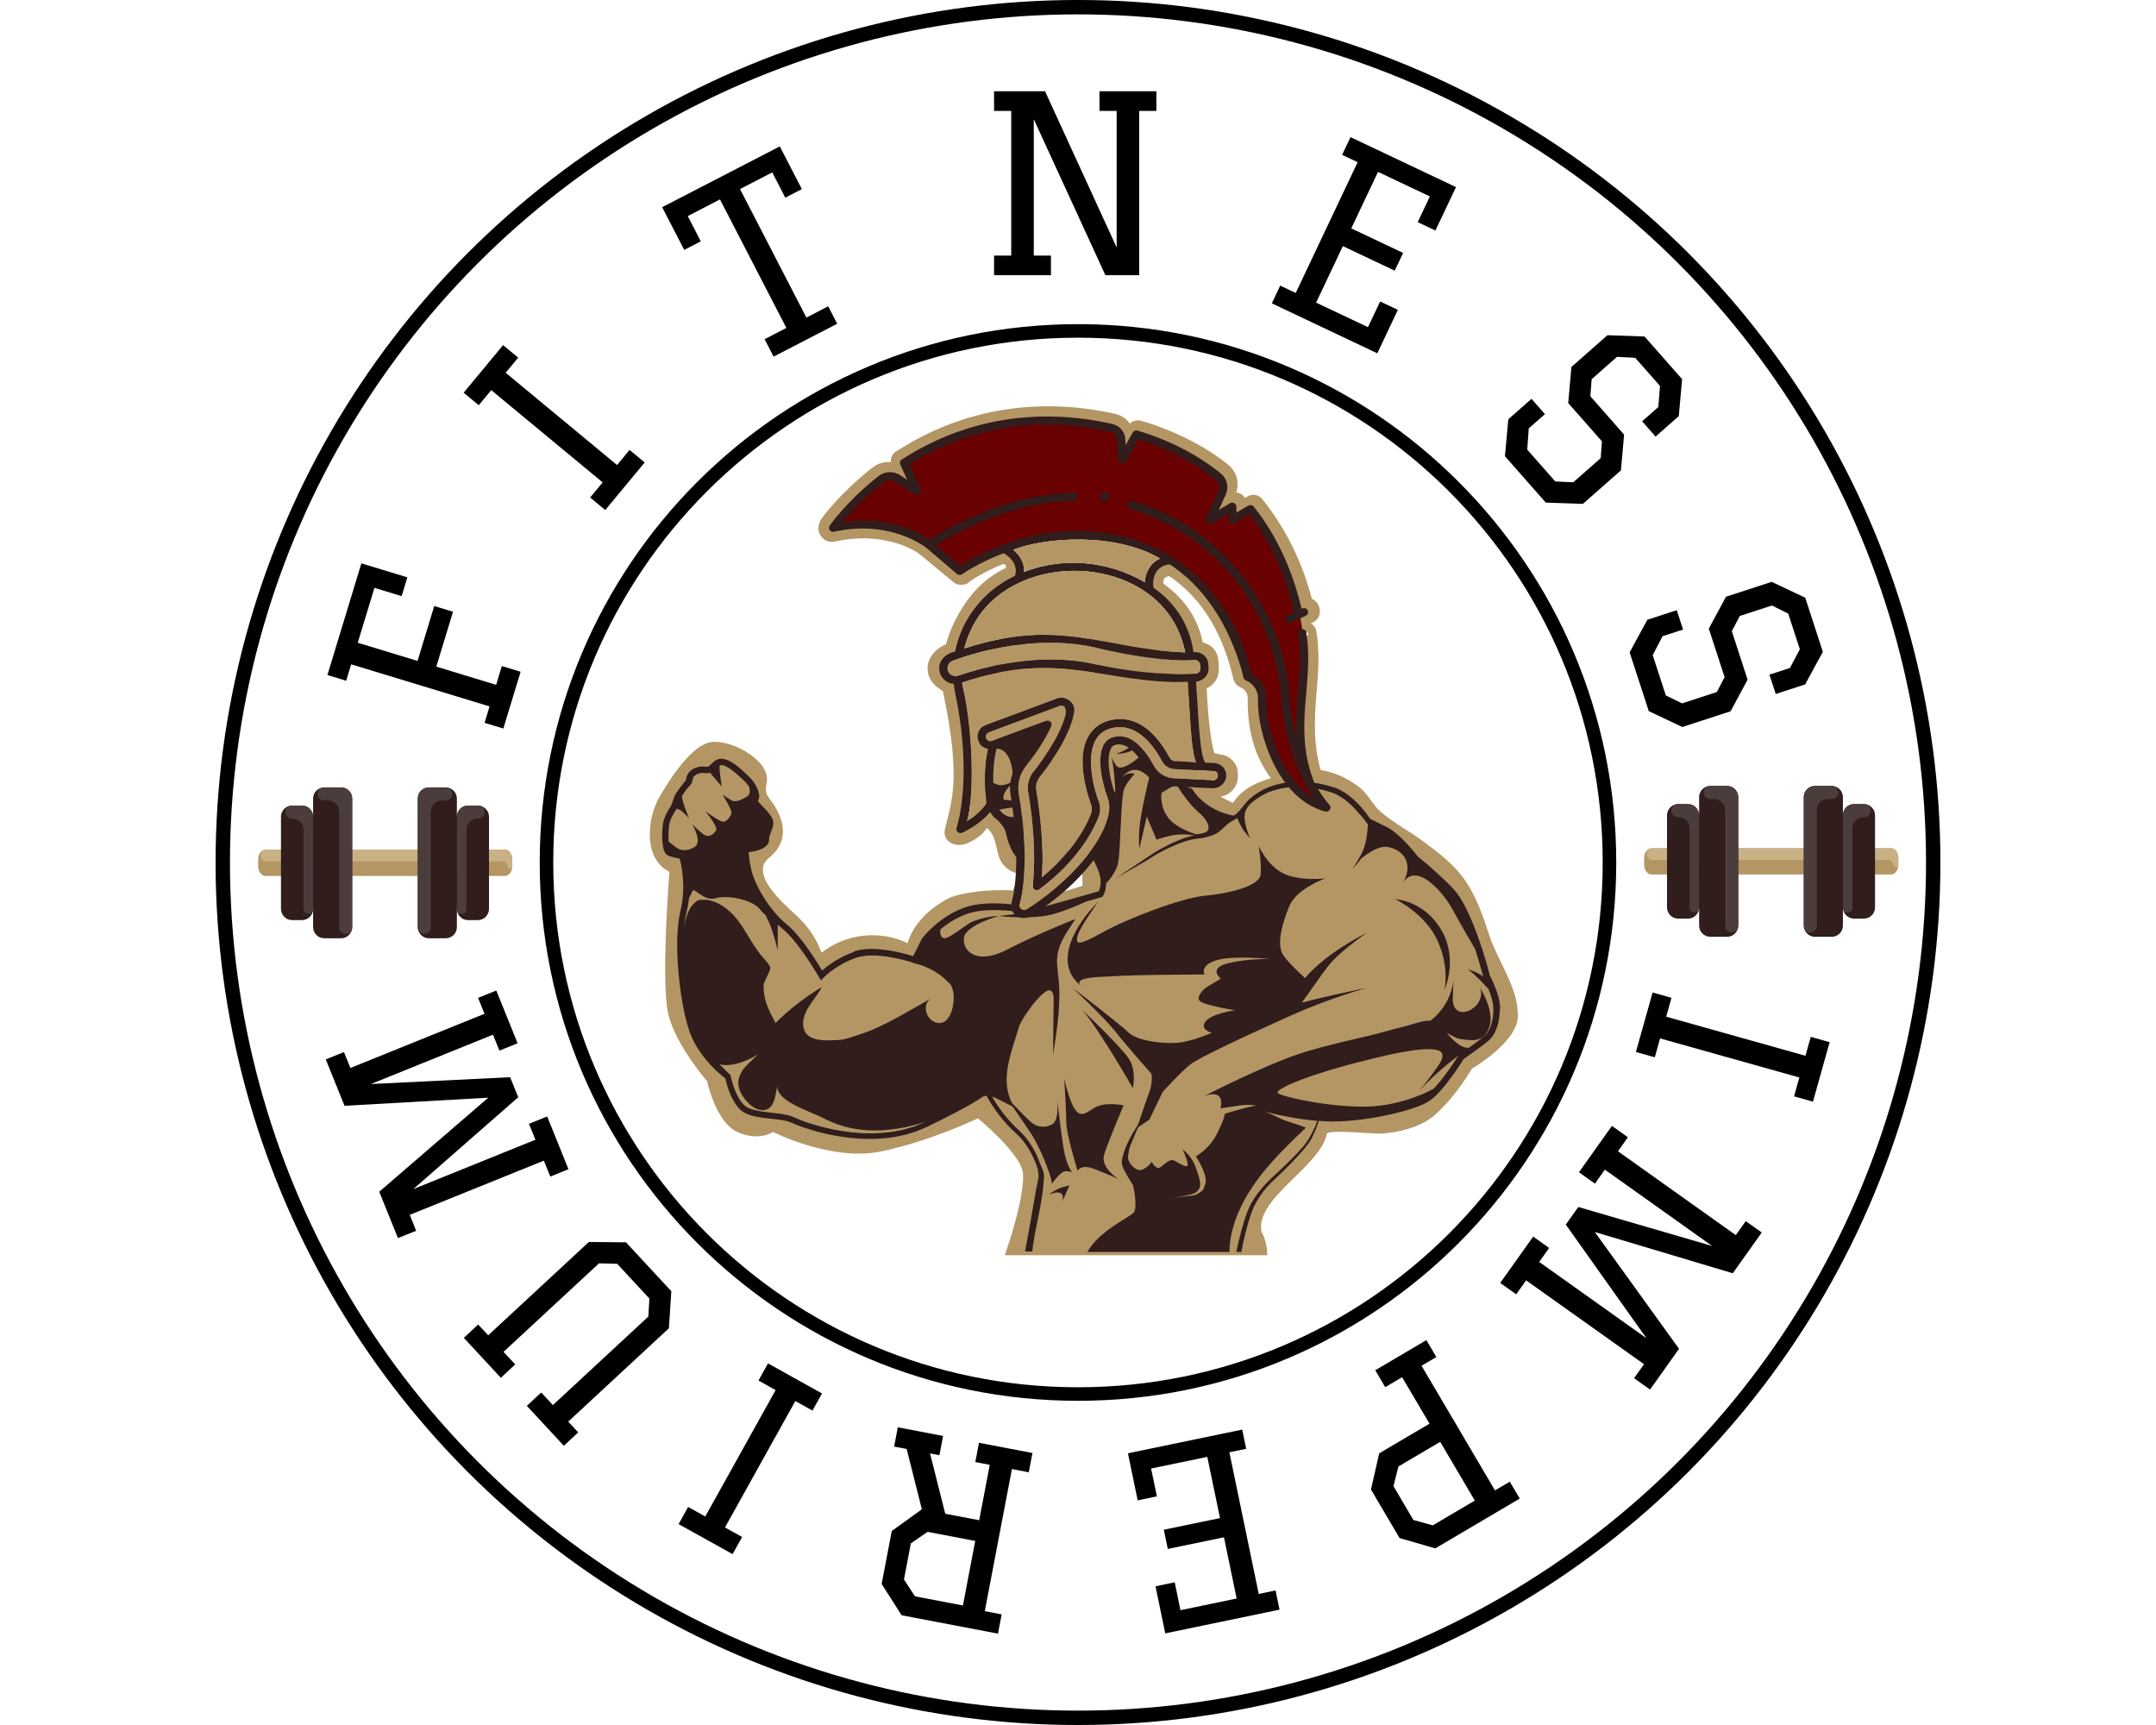 <svg width="100" height="80" viewBox="0 0 100 80" fill="none" xmlns="http://www.w3.org/2000/svg">
<path d="M58.78 58.214C58.78 57.586 58.52 57.128 58.51 57.125C58.202 55.579 61.263 54.083 61.544 52.575C61.639 52.371 63.756 52.6 64.101 52.573C64.939 52.505 65.944 52.263 66.583 51.683C67.582 50.777 68.27 49.559 68.27 49.559C68.27 49.559 70.575 48.235 70.393 46.967C70.393 45.813 69.442 44.488 69.086 43.402C68.8 42.534 68.499 41.626 67.984 40.872C67.446 40.08 66.727 39.547 65.957 38.981C65.328 38.518 64.583 38.132 64.003 37.615C63.652 37.302 63.462 36.839 63.081 36.534C62.208 35.841 61.017 35.453 59.868 35.817C58.788 36.16 57.835 36.281 57.187 37.231C56.613 36.989 56.063 36.635 55.72 36.115C54.89 34.864 55.647 32.842 55.358 31.419C55.206 30.662 54.684 29.914 54.169 29.353C52.577 27.623 49.162 27.775 47.307 28.967C45.562 30.088 44.681 31.642 44.373 33.664C44.338 33.895 44.311 34.14 44.389 34.36C44.654 35.106 45.263 34.896 44.795 35.928C44.645 36.26 44.561 36.725 44.863 36.929C44.986 37.011 45.149 37.03 45.249 37.136C45.472 37.373 45.206 37.792 45.364 38.075C45.451 38.232 45.639 38.298 45.78 38.407C46.142 38.684 46.183 39.201 46.303 39.639C46.545 40.524 47.391 40.613 48.164 40.608C48.297 40.608 50.188 40.494 50.194 40.526L50.215 41.071C50.215 41.071 48.536 41.705 47.813 41.432C47.081 41.163 44.721 41.253 43.905 41.707C43.097 42.156 42.365 42.834 42.093 43.74C40.825 43.12 39.206 43.299 38.106 44.184C37.908 43.631 37.589 43.122 37.184 42.698C36.7 42.194 35.013 40.899 35.459 40.023C35.524 39.895 35.647 39.811 35.753 39.715C36.651 38.918 36.343 37.898 35.728 37.087C35.649 36.983 35.568 36.875 35.538 36.747C35.494 36.57 35.557 36.388 35.573 36.208C35.668 35.19 33.728 34.181 32.838 34.447C31.932 34.719 30.934 36.352 30.572 36.986C30.025 37.944 29.81 39.813 31.048 40.434C31.048 40.434 30.64 45.604 31.002 47.054C31.363 48.505 32.793 50.137 32.793 50.137C32.793 50.137 33.2 52.045 34.199 52.497C35.198 52.954 35.855 52.497 35.855 52.497C35.855 52.497 38.553 53.863 40.822 53.408C43.089 52.954 45.358 51.865 45.358 51.865C45.358 51.865 47.353 53.498 47.445 54.404C47.535 55.31 46.901 57.307 46.901 57.307L46.607 58.214H58.78Z" fill="#B49664"/>
<path d="M50.17 45.75C50.189 45.764 50.208 45.78 50.23 45.796C50.211 45.782 50.192 45.766 50.17 45.75Z" fill="#301D1C"/>
<path d="M49.039 50.956C49.034 50.916 49.031 50.889 49.031 50.889C49.031 50.889 49.037 50.913 49.039 50.956Z" fill="#301D1C"/>
<path d="M50.786 51.363C50.264 51.649 49.886 52.264 49.363 50.035C49.363 50.035 49.459 51.553 49.459 52.073C49.459 52.596 49.981 54.302 49.981 54.302C49.981 54.302 50.123 53.97 50.74 54.207C51.358 54.443 51.878 54.68 51.878 54.68C51.878 54.68 51.023 54.158 51.214 53.543C51.404 52.925 52.114 51.265 52.114 51.265C52.114 51.265 51.309 51.08 50.786 51.363Z" fill="#301D1C"/>
<path d="M63.404 43.253C61.717 44.127 60.895 44.922 60.53 45.36C60.149 45.011 59.616 44.497 59.469 44.203C59.232 43.73 59.469 42.829 59.801 42.021C60.133 41.215 61.461 40.739 61.461 40.739C61.461 40.739 60.274 40.881 59.515 40.502C58.756 40.124 58.378 39.221 58.378 39.221C58.378 39.221 58.519 39.98 58.473 40.549C58.427 41.117 56.908 41.449 55.863 41.544C54.821 41.64 52.307 42.587 51.12 43.251C49.934 43.915 49.888 43.773 49.983 43.392C50.078 43.014 50.933 41.828 50.933 41.828C49.945 42.794 48.753 44.674 50.173 45.746C49.64 45.305 51.126 45.308 51.36 45.289C52.688 45.194 55.866 45.194 55.866 45.194C55.866 45.194 55.629 44.766 56.435 44.53C57.24 44.293 58.949 44.483 58.949 44.483C58.949 44.483 57.907 44.437 56.957 44.674C56.008 44.911 56.625 45.384 56.625 45.384L55.915 45.815C55.915 45.815 55.344 46.285 55.725 46.475C56.106 46.666 57.289 46.853 57.289 46.853C57.289 46.853 56.198 46.995 55.915 47.376C55.629 47.754 56.201 47.898 56.201 47.898C56.201 47.898 55.583 48.184 54.873 48.326C54.163 48.467 52.74 48.279 52.359 47.898C51.98 47.52 49.749 45.811 49.749 45.811C49.749 45.811 51.218 47.185 51.741 47.849C52.263 48.513 53.401 49.795 53.401 49.795C53.401 49.795 53.496 50.127 53.306 50.649C53.115 51.172 52.737 52.309 52.737 52.309L53.306 51.931L53.923 50.649C53.923 50.649 54.682 49.795 55.205 49.368C55.727 48.941 59.994 47.044 59.994 47.044C59.994 47.044 61.559 46.334 63.409 45.811C63.409 45.811 61.442 46.211 60.38 46.502L60.941 45.716C61.181 45.379 61.502 44.9 61.795 44.579C62.312 44.013 63.404 43.253 63.404 43.253Z" fill="#301D1C"/>
<path d="M64.717 41.703C64.717 41.703 66.118 42.367 66.687 43.649C67.256 44.93 66.992 45.926 66.992 45.926C66.992 45.926 67.656 44.503 66.85 43.129C66.045 41.749 64.717 41.703 64.717 41.703Z" fill="#301D1C"/>
<path d="M48.654 55.396C49.509 55.064 49.272 55.728 49.272 55.728L49.604 54.969C49.604 54.969 49.604 54.969 49.272 55.064C48.94 55.159 48.654 55.396 48.654 55.396Z" fill="#301D1C"/>
<path d="M50.219 46.859C51.119 47.95 52.543 50.465 52.543 50.465C52.543 50.465 52.733 49.659 52.352 49.091C51.974 48.519 50.219 46.859 50.219 46.859Z" fill="#301D1C"/>
<path d="M51.537 35.056C51.521 34.993 51.51 34.961 51.51 34.961C51.51 34.961 51.515 34.996 51.537 35.056Z" fill="#301D1C"/>
<path d="M51.756 34.967C51.756 34.967 52.349 34.967 52.703 34.689C53.059 34.412 53.019 34.175 52.98 33.979C52.94 33.781 52.428 33.821 52.27 33.623C52.112 33.424 52.822 33.187 52.822 33.187C52.507 33.146 52.112 33.266 51.876 33.661C51.639 34.055 51.955 34.213 51.955 34.213C51.955 34.213 52.627 34.213 52.507 34.491C52.387 34.768 51.756 34.967 51.756 34.967Z" fill="#301D1C"/>
<path d="M69.569 46.584C69.56 46.527 69.558 46.492 69.547 46.437C69.539 46.386 69.528 46.334 69.514 46.288C69.468 46.097 69.405 45.915 69.332 45.738C69.261 45.567 69.188 45.401 69.1 45.232C68.965 44.704 68.809 44.187 68.632 43.675C68.545 43.417 68.447 43.158 68.347 42.903L68.186 42.522C68.126 42.397 68.075 42.269 68.009 42.146C67.944 42.024 67.884 41.899 67.811 41.779C67.775 41.719 67.74 41.659 67.702 41.599L67.579 41.428C67.541 41.368 67.49 41.316 67.443 41.262C67.397 41.207 67.348 41.15 67.299 41.104L67.005 40.818C66.807 40.63 66.608 40.443 66.401 40.26C66.2 40.084 65.998 39.909 65.781 39.743C65.634 39.556 65.481 39.376 65.321 39.199C65.158 39.02 64.983 38.846 64.796 38.685C64.701 38.603 64.605 38.527 64.496 38.456C64.445 38.418 64.385 38.391 64.328 38.358L64.167 38.279L63.549 37.975C63.394 37.738 63.223 37.526 63.032 37.322C62.834 37.112 62.613 36.916 62.366 36.756C62.241 36.679 62.11 36.606 61.971 36.551C61.83 36.494 61.694 36.462 61.555 36.424C61.272 36.35 60.992 36.301 60.703 36.274C60.132 36.217 59.541 36.266 58.989 36.454C58.714 36.546 58.453 36.682 58.216 36.851C58.156 36.892 58.096 36.935 58.045 36.984C57.993 37.031 57.928 37.077 57.881 37.128C57.775 37.237 57.688 37.352 57.604 37.46C57.517 37.569 57.43 37.675 57.326 37.757C57.294 37.784 57.261 37.806 57.228 37.825C56.934 37.779 56.27 37.615 55.685 37.063C55.519 36.924 55.402 36.741 55.276 36.564C55.276 36.564 55.008 36.105 54.975 36.002C54.834 35.594 54.722 35.172 54.689 34.742C54.673 34.527 54.681 34.312 54.709 34.097C54.736 33.885 54.785 33.673 54.804 33.455C54.853 33.022 54.828 32.581 54.741 32.151C54.651 31.724 54.493 31.311 54.281 30.93C54.172 30.742 54.061 30.552 53.928 30.377C53.805 30.195 53.661 30.032 53.5 29.877C53.176 29.577 52.787 29.354 52.374 29.207C51.96 29.058 51.528 28.976 51.092 28.938C50.657 28.9 50.219 28.905 49.783 28.946C49.566 28.971 49.351 28.989 49.13 29.047C48.918 29.101 48.711 29.172 48.504 29.245C48.093 29.398 47.696 29.588 47.323 29.817C46.948 30.045 46.602 30.326 46.306 30.652C46.014 30.981 45.759 31.36 45.623 31.787C45.492 32.176 45.389 32.568 45.31 32.973C45.22 33.322 45.136 33.738 45.239 34.024C45.242 34.035 45.242 34.048 45.242 34.059C45.253 34.116 45.266 34.176 45.288 34.233C45.299 34.263 45.312 34.293 45.331 34.32C45.342 34.334 45.348 34.35 45.364 34.364C45.378 34.38 45.386 34.391 45.419 34.413L45.424 34.416L45.438 34.421C45.549 34.454 45.669 34.508 45.751 34.576C45.791 34.611 45.821 34.65 45.829 34.685C45.838 34.723 45.832 34.747 45.802 34.818C45.756 34.924 45.693 35.047 45.633 35.161C45.574 35.278 45.514 35.395 45.457 35.515C45.4 35.635 45.345 35.757 45.301 35.885C45.28 35.95 45.261 36.016 45.247 36.089C45.239 36.162 45.223 36.244 45.274 36.347C45.31 36.407 45.375 36.475 45.429 36.516C45.487 36.562 45.547 36.6 45.606 36.633C45.702 36.685 45.8 36.726 45.9 36.764C45.87 36.935 45.846 37.104 45.846 37.283C45.846 37.335 45.849 37.39 45.854 37.444C45.862 37.498 45.873 37.556 45.9 37.618L45.927 37.664C45.936 37.678 45.944 37.686 45.949 37.697L45.993 37.757L46.08 37.874L46.088 37.885L46.102 37.896C46.189 37.958 46.276 38.037 46.352 38.119C46.428 38.201 46.499 38.29 46.553 38.383C46.61 38.481 46.646 38.571 46.67 38.685C46.697 38.802 46.73 38.922 46.768 39.039C46.847 39.27 46.945 39.501 47.106 39.708C47.187 39.809 47.285 39.904 47.408 39.969C47.47 40.002 47.536 40.024 47.609 40.04C47.666 40.051 47.726 40.059 47.791 40.067C48.042 40.092 48.284 40.086 48.526 40.07C48.768 40.054 49.008 40.021 49.25 39.975C49.37 39.95 49.492 39.92 49.609 39.88C49.723 39.841 49.84 39.795 49.949 39.746C50.137 39.664 50.317 39.577 50.499 39.485C50.67 39.773 50.828 40.075 50.945 40.383C50.975 40.467 51.005 40.554 51.021 40.639C51.029 40.671 51.04 40.731 51.043 40.769C51.049 40.81 51.051 40.851 51.051 40.895C51.051 40.981 51.043 41.066 51.024 41.148C51.013 41.188 51.002 41.229 50.989 41.267C50.98 41.289 50.97 41.311 50.962 41.333L49.506 41.746L48.752 41.958C48.63 41.991 48.502 42.024 48.379 42.054C48.317 42.067 48.254 42.081 48.191 42.092C48.137 42.103 48.069 42.111 48.028 42.114C47.797 42.065 47.571 42.024 47.342 41.991C47.106 41.958 46.869 41.934 46.63 41.915C46.39 41.901 46.151 41.89 45.908 41.899C45.789 41.901 45.666 41.909 45.547 41.92C45.427 41.937 45.304 41.945 45.184 41.972C45.065 41.991 44.945 42.026 44.825 42.059C44.703 42.103 44.602 42.135 44.485 42.19C44.368 42.239 44.262 42.296 44.153 42.353C44.047 42.413 43.944 42.475 43.843 42.544C43.742 42.609 43.644 42.682 43.549 42.756C43.454 42.829 43.361 42.908 43.272 42.99C43.182 43.071 43.095 43.156 43.01 43.243C42.926 43.333 42.847 43.42 42.768 43.52L42.763 43.529L42.757 43.539L42.355 44.342C42.202 44.296 42.05 44.252 41.897 44.214C41.704 44.168 41.511 44.124 41.315 44.092C41.119 44.056 40.92 44.035 40.722 44.018C40.621 44.013 40.52 44.005 40.42 44.007C40.319 44.005 40.218 44.01 40.115 44.021C40.014 44.026 39.911 44.051 39.81 44.067L39.658 44.111L39.62 44.122L39.612 44.124L39.601 44.127L39.593 44.154L39.525 44.179C39.435 44.212 39.34 44.252 39.247 44.293C39.157 44.337 39.065 44.377 38.978 44.426C38.801 44.522 38.629 44.628 38.466 44.745C38.385 44.802 38.306 44.865 38.227 44.93C38.194 44.957 38.164 44.984 38.131 45.011C37.859 44.557 37.571 44.119 37.25 43.694C37.07 43.461 36.88 43.232 36.662 43.02C36.61 42.965 36.548 42.916 36.49 42.867L36.327 42.728C36.227 42.636 36.126 42.538 36.033 42.432C35.938 42.326 35.848 42.217 35.761 42.105C35.674 41.994 35.593 41.877 35.514 41.757C35.356 41.52 35.214 41.27 35.095 41.017C35.035 40.889 34.98 40.758 34.934 40.628C34.912 40.565 34.893 40.497 34.871 40.426C34.852 40.361 34.836 40.293 34.822 40.222C34.793 40.084 34.768 39.945 34.749 39.806C34.738 39.714 34.73 39.618 34.722 39.523C34.741 39.52 34.76 39.518 34.779 39.515C34.847 39.507 34.912 39.493 34.98 39.48C35.048 39.466 35.114 39.447 35.182 39.425C35.25 39.403 35.318 39.376 35.386 39.341C35.454 39.3 35.522 39.262 35.582 39.183C35.614 39.15 35.633 39.099 35.655 39.052C35.663 39.028 35.666 39.001 35.669 38.976L35.674 38.938C35.674 38.941 35.674 38.924 35.674 38.919L35.677 38.87L35.682 38.835C35.685 38.813 35.693 38.786 35.699 38.758C35.715 38.704 35.734 38.65 35.759 38.592C35.783 38.532 35.807 38.47 35.829 38.399C35.851 38.328 35.867 38.247 35.865 38.157C35.862 38.067 35.832 37.983 35.794 37.909C35.748 37.833 35.712 37.787 35.674 37.733C35.53 37.539 35.315 37.352 35.16 37.169C35.165 37.077 35.228 36.995 35.217 36.908C35.201 36.802 35.176 36.696 35.135 36.598C35.059 36.396 34.937 36.22 34.79 36.07C34.719 35.996 34.654 35.934 34.58 35.863C34.51 35.795 34.436 35.73 34.363 35.667C34.213 35.539 34.055 35.414 33.87 35.313C33.778 35.264 33.677 35.218 33.554 35.196C33.495 35.188 33.427 35.183 33.356 35.199C33.337 35.205 33.326 35.205 33.299 35.215L33.266 35.229C33.247 35.234 33.206 35.256 33.179 35.273C33.073 35.338 32.997 35.428 32.94 35.485C32.88 35.542 32.847 35.558 32.784 35.561C32.771 35.564 32.752 35.561 32.735 35.558L32.662 35.55C32.637 35.547 32.602 35.547 32.572 35.547C32.542 35.55 32.515 35.55 32.485 35.553C32.371 35.566 32.259 35.602 32.158 35.656C32.058 35.713 31.963 35.792 31.895 35.909C31.878 35.939 31.865 35.972 31.854 36.007L31.835 36.081L31.808 36.19C31.663 36.367 31.524 36.543 31.394 36.739C31.358 36.791 31.326 36.845 31.296 36.905C31.28 36.938 31.266 36.968 31.252 37.014L31.228 37.096C31.212 37.148 31.192 37.199 31.174 37.251C31.154 37.3 31.133 37.349 31.111 37.395C31.076 37.444 31.046 37.49 31.016 37.539C30.983 37.594 30.953 37.648 30.926 37.703C30.869 37.814 30.82 37.931 30.784 38.056C30.765 38.119 30.752 38.184 30.744 38.249C30.735 38.312 30.73 38.369 30.724 38.435C30.716 38.557 30.711 38.677 30.714 38.799C30.716 38.922 30.722 39.044 30.738 39.169C30.746 39.232 30.757 39.294 30.773 39.36C30.79 39.425 30.812 39.493 30.863 39.569C30.88 39.588 30.888 39.607 30.912 39.626C30.934 39.643 30.964 39.667 30.983 39.673C31.008 39.684 31.043 39.7 31.076 39.711C31.138 39.733 31.198 39.749 31.258 39.765C31.348 39.787 31.437 39.803 31.524 39.817C31.573 39.996 31.612 40.19 31.639 40.377C31.669 40.598 31.688 40.818 31.691 41.041C31.691 41.262 31.685 41.485 31.655 41.705C31.644 41.817 31.622 41.923 31.606 42.035L31.535 42.367C31.514 42.478 31.489 42.587 31.476 42.709C31.459 42.827 31.446 42.946 31.437 43.06C31.416 43.292 31.41 43.523 31.41 43.754C31.407 43.986 31.416 44.214 31.424 44.446C31.437 44.674 31.451 44.905 31.473 45.134C31.492 45.363 31.519 45.591 31.549 45.82C31.579 46.048 31.614 46.274 31.652 46.5C31.693 46.726 31.739 46.952 31.791 47.178C31.818 47.289 31.848 47.401 31.878 47.515C31.911 47.627 31.946 47.738 31.984 47.85L32.05 48.016L32.066 48.056L32.077 48.081L32.085 48.1L32.12 48.176C32.167 48.277 32.227 48.383 32.284 48.489C32.403 48.691 32.537 48.884 32.681 49.069C32.828 49.251 32.983 49.422 33.149 49.586C33.304 49.738 33.465 49.877 33.639 50.013C33.701 50.285 33.786 50.544 33.897 50.802C34.02 51.069 34.169 51.338 34.428 51.542C34.706 51.727 35.005 51.776 35.291 51.825C35.579 51.869 35.862 51.891 36.137 51.926C36.273 51.945 36.409 51.967 36.537 52.002C36.599 52.021 36.659 52.043 36.716 52.067C36.784 52.097 36.844 52.127 36.915 52.154C37.19 52.266 37.459 52.356 37.737 52.435C38.012 52.516 38.292 52.582 38.575 52.639C38.858 52.693 39.141 52.737 39.427 52.77C39.712 52.797 40.001 52.818 40.289 52.818L40.504 52.821L40.719 52.81C40.863 52.802 41.008 52.797 41.152 52.775C41.296 52.753 41.44 52.745 41.582 52.712L42.006 52.623L42.423 52.495C42.561 52.454 42.692 52.386 42.825 52.334C42.961 52.28 43.089 52.217 43.214 52.154L43.595 51.967C43.851 51.839 44.104 51.711 44.355 51.578C44.608 51.444 44.858 51.308 45.103 51.164C45.228 51.093 45.348 51.017 45.47 50.941C45.522 50.908 45.574 50.873 45.623 50.837C45.666 50.827 45.712 50.821 45.756 50.818C45.824 50.941 45.892 51.061 45.968 51.18C46.077 51.352 46.191 51.518 46.316 51.681C46.439 51.842 46.57 51.999 46.708 52.149C46.776 52.225 46.85 52.296 46.921 52.37L47.141 52.576C47.215 52.644 47.288 52.715 47.348 52.786C47.413 52.854 47.47 52.935 47.53 53.009C47.585 53.088 47.644 53.167 47.693 53.251C47.745 53.333 47.794 53.42 47.838 53.507C47.881 53.594 47.927 53.681 47.965 53.771C48.006 53.861 48.042 53.953 48.077 54.043C48.142 54.222 48.168 54.353 48.172 54.59C47.979 55.493 47.857 56.394 47.68 57.303L47.544 58.038H47.884C47.889 57.801 47.968 57.54 47.985 57.292C48.164 56.394 48.375 55.516 48.42 54.606C48.434 54.322 48.324 54.176 48.251 53.98C48.216 53.885 48.178 53.79 48.137 53.697C48.099 53.602 48.053 53.512 48.006 53.42C47.96 53.33 47.911 53.24 47.857 53.153C47.805 53.063 47.745 52.982 47.685 52.897C47.623 52.816 47.563 52.734 47.489 52.655C47.421 52.574 47.348 52.505 47.277 52.435L47.059 52.228C46.991 52.157 46.921 52.089 46.855 52.016C46.722 51.871 46.597 51.716 46.48 51.561C46.36 51.404 46.248 51.24 46.145 51.074C46.099 51.001 46.055 50.925 46.012 50.851C46.104 50.878 46.194 50.925 46.278 50.968C46.51 51.085 46.738 51.202 46.97 51.319C47.204 51.659 47.53 52.133 47.797 52.53C48.27 53.24 48.697 54.427 48.746 54.663C48.793 54.9 48.793 54.9 48.793 54.9C48.793 54.9 49.186 54.316 49.422 54.316C49.659 54.316 49.74 54.378 49.74 54.378C49.74 54.378 49.454 54.092 49.312 53.145C49.19 52.326 49.068 51.259 49.035 50.984C49.059 51.218 49.111 51.989 48.79 52.149C48.412 52.34 48.077 52.25 47.84 52.054C47.604 51.858 46.937 51.153 46.937 51.153C46.357 50.008 46.934 48.767 47.269 47.597C47.364 47.265 48.488 45.632 48.776 45.972C48.866 46.078 48.869 46.228 48.869 46.367C48.861 47.213 48.853 48.059 48.844 48.906C49.032 47.716 49.223 46.508 49.092 45.311C49.068 45.077 49.029 44.846 49.027 44.611C49.019 43.812 49.476 43.254 49.881 42.62C49.881 42.62 48.175 43.284 46.703 44.043C45.233 44.802 44.616 44.043 44.711 43.474C44.806 42.905 46.325 42.478 46.325 42.478C45.908 42.497 45.473 42.59 45.089 42.748C44.825 42.856 43.99 43.58 43.775 43.51C43.617 43.458 43.59 43.275 43.623 43.101C43.658 43.071 43.691 43.041 43.726 43.014C43.816 42.944 43.908 42.875 44.004 42.813C44.099 42.748 44.197 42.69 44.295 42.633C44.395 42.582 44.496 42.527 44.599 42.484C44.695 42.437 44.82 42.394 44.918 42.361C45.027 42.331 45.133 42.299 45.244 42.279C45.356 42.255 45.47 42.244 45.582 42.23C45.696 42.222 45.81 42.212 45.925 42.209C46.156 42.201 46.387 42.209 46.619 42.222C46.85 42.239 47.081 42.263 47.312 42.296C47.402 42.309 47.495 42.323 47.585 42.339L46.322 42.481C46.322 42.481 47.887 42.671 48.883 42.386C49.4 42.239 49.96 42.002 50.385 41.809L51.087 41.607L51.133 41.594L51.157 41.556C51.193 41.496 51.212 41.452 51.231 41.401C51.25 41.349 51.264 41.3 51.274 41.248C51.294 41.156 51.302 41.06 51.304 40.968C51.459 40.807 51.775 40.435 51.862 39.999C51.979 39.414 51.979 36.894 52.156 36.541C52.333 36.19 52.624 35.896 52.624 35.896C52.624 35.896 52.319 35.746 52.031 36.075C52.112 35.958 52.216 35.855 52.346 35.784C52.853 35.501 53.304 36.067 53.304 36.067C53.304 36.067 52.91 37.645 52.853 38.377C52.795 39.109 52.853 39.335 52.853 39.335L53.19 37.869L53.642 38.941C53.642 38.941 54.093 38.772 54.542 38.715C54.839 38.677 55.201 38.712 55.41 38.737C55.147 38.786 54.899 38.873 54.657 38.971C54.393 39.08 54.137 39.205 53.889 39.341C53.639 39.471 53.402 39.635 53.168 39.79L51.759 40.731L53.196 39.898C53.435 39.746 53.669 39.594 53.922 39.469C54.172 39.338 54.428 39.221 54.689 39.12C54.951 39.02 55.22 38.932 55.492 38.897L55.704 38.875C55.778 38.864 55.849 38.854 55.919 38.832C56.061 38.794 56.265 38.737 56.393 38.671C56.649 38.538 56.812 38.293 57.043 38.141C57.103 38.103 57.155 38.07 57.22 38.037C57.275 38.01 57.337 37.975 57.389 37.934C57.432 38.051 57.56 38.372 57.751 38.598C57.987 38.884 57.987 38.884 57.987 38.884C57.987 38.884 57.56 37.983 57.797 37.556C57.838 37.48 57.879 37.417 57.919 37.36C57.941 37.335 57.96 37.311 57.982 37.289C58.034 37.237 58.085 37.202 58.14 37.156C58.191 37.109 58.246 37.069 58.306 37.033C58.532 36.878 58.779 36.75 59.041 36.669C59.563 36.497 60.126 36.456 60.676 36.519C60.951 36.549 61.226 36.6 61.489 36.671C61.626 36.709 61.762 36.748 61.881 36.797C62.004 36.845 62.123 36.913 62.235 36.984C62.461 37.134 62.665 37.319 62.85 37.52C63.035 37.722 63.304 38.016 63.449 38.244C63.432 38.527 63.373 39.188 63.152 39.591C62.866 40.114 62.725 40.301 62.725 40.301C62.725 40.301 62.924 40.103 63.139 39.812C63.28 39.7 63.441 39.583 63.607 39.488C63.87 39.335 64.153 39.232 64.404 39.286C65.285 39.48 65.503 40.241 65.06 40.957C65.718 39.893 67 41.496 67.337 42.114C67.773 42.911 68.208 43.656 68.418 44.01C68.556 44.432 68.681 44.859 68.79 45.286C68.499 45.071 68.085 44.954 68.085 44.954C68.423 45.208 68.793 45.594 69.038 45.866C69.041 45.874 69.043 45.88 69.046 45.888C69.114 46.056 69.171 46.228 69.212 46.397C69.223 46.44 69.231 46.481 69.239 46.522C69.248 46.557 69.253 46.617 69.258 46.652C69.264 46.739 69.269 46.827 69.264 46.914C69.258 47.088 69.234 47.262 69.19 47.431C69.144 47.597 69.082 47.757 68.986 47.891C68.962 47.926 68.94 47.95 68.915 47.978L68.867 48.026C68.867 48.026 68.853 48.037 68.853 48.04L68.847 48.046L68.823 48.067C68.755 48.124 68.681 48.182 68.611 48.239C68.456 48.358 68.298 48.475 68.137 48.59C67.751 48.636 67.335 48.179 67.106 47.901C67.348 48.04 67.571 48.163 67.707 48.184C68.371 48.28 68.845 48.326 69.082 47.616C69.188 47.295 69.13 46.922 69.008 46.565C68.91 46.282 68.774 46.013 68.643 45.792C69.03 46.72 67.326 47.58 67.383 46.255C67.394 45.986 67.405 45.716 67.416 45.447C67.337 46.187 66.94 46.884 66.352 47.335C65.974 47.322 65.46 47.526 65.163 47.597C64.592 47.735 64.028 47.91 63.454 48.043C62.464 48.274 61.468 48.5 60.496 48.797C58.79 49.319 55.849 50.835 55.849 50.835C56.891 50.456 56.608 51.404 56.608 51.404C56.888 51.36 57.166 51.316 57.446 51.276C57.773 51.227 58.015 51.232 58.276 51.276C58.036 51.311 57.821 51.368 57.598 51.425C57.353 51.49 57.111 51.559 56.869 51.632L56.809 51.651L56.798 51.714C56.793 51.749 56.776 51.801 56.763 51.844C56.749 51.891 56.733 51.934 56.717 51.98C56.684 52.07 56.646 52.16 56.605 52.25C56.564 52.34 56.523 52.427 56.48 52.514L56.412 52.644L56.341 52.767C56.24 52.93 56.123 53.08 55.987 53.218C55.919 53.286 55.849 53.352 55.775 53.412C55.702 53.471 55.62 53.529 55.544 53.575L55.468 53.621L55.514 53.697C55.68 53.972 55.835 54.274 55.906 54.579C55.917 54.617 55.917 54.655 55.925 54.693C55.925 54.731 55.933 54.756 55.922 54.799C55.914 54.87 55.887 54.957 55.865 55.028C55.843 55.093 55.816 55.153 55.781 55.208C55.68 55.289 55.568 55.36 55.454 55.417C55.356 55.442 55.25 55.453 55.138 55.466L54.643 55.526C54.534 55.54 54.428 55.55 54.319 55.561C54.812 55.496 55.315 55.406 55.468 55.297C55.8 55.061 55.658 54.729 55.468 54.16C55.277 53.591 54.85 53.306 54.85 53.306C54.85 53.306 55.041 53.684 55.087 53.969C55.133 54.255 54.66 53.923 54.469 53.828C54.279 53.733 54.091 53.923 53.851 54.114C53.615 54.304 53.424 53.877 53.424 53.877C53.424 53.877 53.234 54.163 52.951 54.255C52.678 54.345 52.279 53.901 52.322 53.632C52.352 53.447 52.36 53.276 52.436 53.104C52.63 52.682 52.768 52.269 52.989 51.861C52.591 52.429 52.161 53.11 52.039 53.801C52.026 53.885 52.028 53.975 52.055 54.057C52.104 54.222 52.191 54.367 52.273 54.511L52.534 54.938C52.542 54.952 52.551 54.968 52.559 54.982C52.627 55.311 52.755 56.062 52.572 56.247C52.336 56.484 50.957 57.108 50.434 58.062H51.846C52.181 58.062 52.895 58.062 53.481 58.062H57.024C57.021 57.692 57.084 57.319 57.182 56.96C57.702 55.082 59.16 53.632 60.575 52.296C60.164 52.125 59.699 52.035 59.307 51.836C59.065 51.714 58.861 51.627 58.698 51.561C58.82 51.594 58.943 51.624 59.065 51.651C59.313 51.708 59.56 51.76 59.808 51.806C60.235 51.885 60.665 51.945 61.098 51.98C61.008 52.261 60.894 52.467 60.752 52.729C60.6 53.02 60.371 53.262 60.148 53.501C59.922 53.741 59.685 53.969 59.449 54.195C59.329 54.307 59.209 54.421 59.087 54.53C58.964 54.642 58.779 54.827 58.668 54.949C58.445 55.194 58.24 55.455 58.072 55.744C57.985 55.882 57.919 56.04 57.857 56.193C57.8 56.348 57.745 56.503 57.696 56.661C57.598 56.976 57.517 57.295 57.441 57.616C57.405 57.763 57.378 57.912 57.345 58.059H57.577C57.606 57.918 57.631 57.776 57.661 57.635C57.732 57.314 57.811 56.995 57.903 56.68C57.949 56.522 58.001 56.367 58.056 56.214C58.115 56.062 58.175 55.915 58.262 55.771C58.423 55.488 58.553 55.292 58.771 55.047C58.88 54.925 58.994 54.808 59.114 54.696C59.236 54.587 59.353 54.47 59.473 54.356C59.71 54.127 59.941 53.893 60.164 53.651C60.385 53.409 60.681 53.093 60.831 52.799C60.97 52.538 61.078 52.263 61.168 51.98C61.241 51.986 61.268 51.991 61.318 51.994C61.568 52.01 61.832 52.016 62.08 52.008C62.336 51.999 62.592 51.98 62.842 51.953C63.095 51.926 63.345 51.893 63.596 51.852C63.846 51.814 64.094 51.765 64.344 51.714C64.839 51.605 65.332 51.482 65.813 51.297C66.053 51.205 66.303 51.085 66.502 50.897C66.701 50.718 66.867 50.527 67.03 50.329C67.345 49.94 67.626 49.531 67.892 49.109C68.192 48.903 68.488 48.693 68.782 48.47C68.858 48.413 68.932 48.356 69.005 48.293L69.032 48.269L69.052 48.252L69.065 48.242L69.117 48.193C69.155 48.149 69.193 48.105 69.223 48.065C69.345 47.893 69.422 47.703 69.473 47.51C69.525 47.316 69.555 47.12 69.558 46.922C69.582 46.783 69.577 46.682 69.569 46.584ZM45.508 33.43C45.5 33.43 45.5 33.414 45.503 33.39C45.511 33.406 45.519 33.419 45.53 33.433C45.522 33.43 45.514 33.43 45.508 33.43ZM31.342 39.284C31.214 39.177 31.105 39.115 31.016 39.036C31.008 38.957 31.005 38.875 31.005 38.794C31.005 38.679 31.008 38.565 31.016 38.454C31.021 38.402 31.026 38.339 31.032 38.288C31.04 38.239 31.048 38.187 31.065 38.135C31.095 38.035 31.135 37.934 31.187 37.836C31.212 37.787 31.239 37.738 31.269 37.692C31.296 37.645 31.329 37.596 31.358 37.556C31.364 37.542 31.383 37.509 31.388 37.498C31.481 37.528 31.603 37.586 31.723 37.708C31.96 37.945 31.96 37.945 31.96 37.945C31.96 37.945 31.644 37.226 31.631 36.924C31.773 36.666 31.914 36.53 32.061 36.353L32.082 36.326L32.09 36.293L32.126 36.154L32.142 36.089C32.145 36.078 32.15 36.067 32.156 36.054C32.183 36.002 32.24 35.953 32.306 35.915C32.371 35.879 32.447 35.855 32.523 35.847L32.58 35.844C32.599 35.844 32.61 35.844 32.635 35.847L32.706 35.855C32.735 35.858 32.765 35.86 32.798 35.858C32.839 35.858 32.885 35.847 32.929 35.833L33.478 36.475C33.478 36.475 33.368 35.824 33.372 35.543C33.372 35.502 33.41 35.488 33.41 35.488C33.402 35.49 33.418 35.488 33.421 35.488C33.443 35.482 33.475 35.482 33.508 35.488C33.576 35.498 33.652 35.531 33.729 35.572C33.881 35.656 34.028 35.771 34.167 35.89C34.237 35.95 34.306 36.016 34.376 36.078C34.441 36.141 34.515 36.209 34.578 36.274C34.646 36.345 34.706 36.421 34.755 36.503C34.782 36.696 34.819 36.835 34.618 36.96C34.324 37.142 34.063 37.213 33.914 37.112C33.761 37.011 33.511 36.859 33.511 36.859C33.511 36.859 34.014 37.615 33.914 37.768C33.813 37.92 33.687 38.209 33.41 38.07C33.108 37.918 32.706 37.615 32.706 37.615C32.706 37.615 33.333 38.358 33.209 38.524C32.998 38.809 32.806 38.826 32.605 38.677C32.403 38.524 32.101 38.222 32.101 38.222C32.101 38.222 32.605 39.036 32.215 39.284C32.024 39.405 31.644 39.534 31.342 39.284ZM42.738 52.105C42.608 52.154 42.485 52.22 42.352 52.258L41.952 52.378L41.544 52.462C41.408 52.492 41.269 52.5 41.13 52.519C40.991 52.541 40.852 52.544 40.714 52.552L40.504 52.563L40.295 52.56C40.014 52.56 39.737 52.538 39.457 52.508C38.901 52.446 38.349 52.331 37.81 52.173C37.541 52.097 37.272 52.005 37.021 51.901C36.959 51.88 36.891 51.844 36.831 51.817C36.757 51.782 36.684 51.757 36.61 51.735C36.463 51.695 36.319 51.673 36.175 51.651C35.889 51.613 35.606 51.591 35.331 51.548C35.059 51.504 34.784 51.444 34.586 51.311C34.393 51.161 34.251 50.922 34.139 50.677C34.031 50.429 33.946 50.16 33.889 49.896L33.878 49.847L33.837 49.814C33.739 49.741 33.467 49.437 33.372 49.353C33.883 49.524 34.785 49.165 35.174 48.877C34.834 49.217 34.548 49.458 34.428 49.659C34.243 49.975 34.191 50.19 34.303 50.538C34.431 50.93 34.912 51.477 35.361 51.485C35.938 51.496 35.965 50.761 36.052 50.35C35.987 51.047 37.511 51.523 37.998 51.765C38.21 51.871 38.425 51.978 38.646 52.067C40.004 52.614 41.503 52.484 42.904 52.032C42.85 52.059 42.795 52.084 42.738 52.105ZM44.104 45.681C44.145 45.763 44.178 45.844 44.2 45.937C44.322 46.421 44.137 47.474 43.549 47.444C42.961 47.414 42.714 46.563 43.193 46.307C42.129 46.878 41.008 47.618 39.854 47.98C39.631 48.051 39.196 48.218 38.916 48.23C38.285 48.258 37.239 48.367 37.25 47.444C37.257 46.818 37.895 46.239 38.118 45.782C37.429 46.176 36.523 46.873 35.974 47.444C35.655 46.856 35.41 46.383 35.416 45.713C35.417 45.501 35.775 45.001 35.721 44.856C35.661 44.693 35.53 44.568 35.416 44.437C34.937 43.907 34.648 43.232 34.21 42.666C33.772 42.1 33.095 41.621 32.39 41.746C31.974 41.98 31.808 42.497 31.731 42.987C31.739 42.905 31.748 42.827 31.759 42.748C31.769 42.641 31.794 42.53 31.818 42.418L31.892 42.084C31.911 41.967 31.933 41.852 31.946 41.735C31.949 41.714 31.952 41.692 31.954 41.667C32.05 41.474 32.123 41.284 32.153 41.284C32.306 41.284 32.708 41.806 33.212 41.654C33.715 41.501 34.926 41.705 35.28 42.209C35.329 42.277 35.407 42.358 35.511 42.446C35.628 42.677 35.729 42.9 35.788 43.077C36.014 43.754 36.072 44.092 36.072 44.092V42.875C36.096 42.9 36.12 42.922 36.145 42.946L36.314 43.09C36.365 43.137 36.42 43.178 36.469 43.229C36.67 43.422 36.852 43.643 37.027 43.871C37.375 44.328 37.691 44.816 37.984 45.308L38.08 45.469L38.21 45.333C38.267 45.273 38.341 45.205 38.412 45.148C38.482 45.088 38.559 45.031 38.635 44.976C38.787 44.867 38.948 44.767 39.114 44.677C39.195 44.631 39.282 44.593 39.367 44.552C39.454 44.516 39.535 44.478 39.628 44.446L39.696 44.421L39.712 44.416L39.718 44.413L39.726 44.41L39.759 44.402L39.886 44.367C39.976 44.353 40.063 44.331 40.159 44.326C40.251 44.318 40.344 44.312 40.436 44.312C40.529 44.309 40.624 44.318 40.719 44.32C40.907 44.334 41.097 44.356 41.285 44.388C41.473 44.418 41.661 44.462 41.846 44.505C42.017 44.546 42.189 44.595 42.355 44.65C42.352 44.652 42.349 44.655 42.346 44.658C42.395 44.669 42.444 44.682 42.496 44.696L42.51 44.701C43.122 44.854 43.685 45.202 44.104 45.681ZM46.352 30.856C46.365 30.84 46.379 30.824 46.393 30.807C46.376 30.829 46.36 30.854 46.344 30.875C46.349 30.87 46.349 30.862 46.352 30.856ZM46.181 31.471C46.311 31.142 46.436 30.851 46.521 30.674C46.782 30.399 47.081 30.157 47.405 29.958C47.767 29.732 48.156 29.545 48.556 29.39C48.706 29.335 48.855 29.283 49.008 29.237C49.672 29.172 50.379 29.362 50.782 29.893C50.918 30.073 51.011 30.298 50.991 30.521C50.929 31.213 50.238 31.866 49.677 32.179C49.114 32.494 48.708 32.696 48.077 32.878C48.289 32.976 48.42 33.077 48.551 33.259C48.575 33.292 48.648 33.479 48.703 33.626C48.502 33.52 48.295 33.384 48.181 33.341C47.851 33.215 47.508 33.098 47.171 32.987C47.087 32.96 46.763 33.308 46.668 33.349C46.575 33.387 46.474 33.414 46.368 33.433C46.874 33.109 47.277 32.63 47.503 32.075C47.359 32.198 47.215 32.32 47.07 32.443C46.945 32.549 46.82 32.655 46.668 32.718C45.955 33.011 46.017 32.17 46.181 31.471ZM53.296 34.663C53.117 34.903 52.072 35.874 51.791 35.523C51.647 35.341 51.571 35.161 51.536 35.055C51.574 35.194 51.639 35.485 51.677 35.917C51.71 36.279 51.723 36.522 51.729 36.663C51.666 36.87 51.615 37.126 51.579 37.441L50.624 39.207L50.6 39.169L50.499 39.224C50.371 39.292 50.24 39.357 50.11 39.42C49.985 39.433 49.783 39.46 49.478 39.52C48.915 39.632 48.238 39.577 47.731 39.352C47.225 39.126 47.28 38.562 47.28 38.562C47.47 38.486 47.691 38.347 47.892 38.318C48.281 38.258 48.436 38.448 48.738 38.739C48.624 38.516 48.51 38.293 48.395 38.073C48.186 37.664 47.449 37.844 47.054 37.888C46.657 37.931 46.431 37.664 46.355 37.547C46.931 37.433 47.71 37.313 48.159 37.564C47.666 37.292 47.111 37.126 46.55 37.085C46.466 36.748 46.866 36.443 47.057 36.198C47.057 36.198 46.55 36.535 46.21 36.367C45.968 36.247 45.639 36.266 45.47 36.288C45.462 36.277 45.454 36.266 45.446 36.255C45.438 36.239 45.432 36.184 45.443 36.13C45.451 36.075 45.47 36.016 45.489 35.956C45.53 35.839 45.582 35.722 45.633 35.605C45.688 35.488 45.745 35.371 45.805 35.256C45.865 35.137 45.922 35.028 45.979 34.894C45.99 34.87 46.004 34.832 46.014 34.785C46.058 34.75 46.104 34.726 46.161 34.72C46.825 34.663 47.002 35.637 46.967 36.094C46.98 35.923 47.68 35.871 47.789 35.972L48.635 36.761C48.635 36.761 49.87 37.716 49.876 37.719C49.492 37.422 48.904 36.927 48.918 36.377C48.931 35.907 49.604 35.52 49.93 35.237C49.93 35.237 48.61 35.292 48.578 35.294C48.496 35.297 48.186 34.758 48.126 34.674C48.474 34.377 48.594 34.026 49.01 33.814C49.386 33.828 49.764 33.806 50.134 33.874C50.586 33.956 51.049 34.211 51.196 34.644C51.103 34.369 51.631 33.7 51.794 33.512C52.077 33.188 52.439 32.875 52.888 32.832C53.046 32.815 53.22 32.859 53.323 32.976C53.419 33.082 53.446 33.234 53.468 33.376C53.536 33.817 53.563 34.307 53.296 34.663ZM55.857 38.622C55.821 38.633 55.789 38.641 55.756 38.652C55.672 38.669 55.585 38.679 55.489 38.69C55.484 38.69 55.481 38.693 55.476 38.693C55.187 38.601 54.469 38.337 54.159 37.893C53.764 37.33 53.876 36.767 53.876 36.767C54.064 36.671 54.322 36.462 54.529 36.434C54.548 36.432 54.57 36.432 54.594 36.434C54.839 36.818 55.204 37.333 55.555 37.635C56.159 38.146 56.159 38.535 55.857 38.622ZM66.828 50.108C66.722 50.239 66.613 50.367 66.499 50.486C66.094 50.712 65.253 51.104 64.069 51.27C62.363 51.507 59.517 50.892 59.28 50.701C59.043 50.511 60.94 49.752 63.5 49.137C63.925 49.033 66.875 48.252 66.905 48.933C66.913 49.115 66.807 49.281 66.703 49.431C66.428 49.831 66.135 50.22 65.824 50.595C66.377 49.997 66.984 49.45 67.639 48.963C67.389 49.354 67.12 49.744 66.828 50.108Z" fill="#301D1C"/>
<path d="M60.08 28.395L59.789 28.527C59.558 28.636 59.714 28.965 59.946 28.864L60.763 28.555C61.012 28.431 60.815 27.961 60.577 28.101C60.138 26.254 59.324 24.66 58.285 23.359C58.256 23.323 58.215 23.299 58.169 23.291C58.123 23.283 58.075 23.292 58.034 23.316L57.492 23.633L57.479 23.349C57.477 23.317 57.467 23.286 57.449 23.259C57.432 23.232 57.407 23.21 57.377 23.195C57.348 23.181 57.315 23.174 57.281 23.175C57.248 23.177 57.215 23.186 57.187 23.204L56.666 23.516L56.989 22.808C57.066 22.641 57.085 22.455 57.044 22.278C57.004 22.101 56.905 21.943 56.763 21.826C55.681 20.947 54.282 20.269 52.837 19.839C52.794 19.826 52.747 19.828 52.705 19.844C52.663 19.861 52.628 19.891 52.606 19.93L52.277 20.511L52.262 20.226C52.253 20.06 52.19 19.902 52.08 19.776C51.971 19.65 51.821 19.562 51.654 19.526C48.2 18.751 44.78 19.281 41.83 21.174C41.791 21.199 41.708 21.227 41.682 21.279C41.66 21.322 41.641 21.413 41.659 21.453L42.089 22.333L41.672 21.898C41.524 21.802 41.346 21.755 41.166 21.766C40.985 21.776 40.812 21.842 40.671 21.955C39.202 23.119 38.392 24.212 38.347 24.308C38.303 24.403 38.268 24.544 38.343 24.651C38.401 24.733 38.465 24.768 38.501 24.781C38.536 24.795 38.575 24.798 38.612 24.79C41.235 24.206 42.809 25.387 42.842 25.414L44.453 26.747C44.513 26.796 44.615 26.794 44.695 26.755L44.696 26.755C44.709 26.745 45.376 26.229 46.554 25.783C46.93 25.917 47.098 26.135 46.939 26.576C46.228 26.913 45.743 27.273 45.262 27.882C44.78 28.491 44.315 29.397 44.168 30.145C43.705 30.259 43.282 30.658 43.375 31.14C43.406 31.293 43.487 31.432 43.606 31.535C43.724 31.639 43.874 31.769 44.035 31.784C44.053 31.944 44.078 32.038 44.111 32.195C44.933 36.158 44.462 37.269 44.162 38.526C44.069 38.819 44.477 38.908 44.698 38.812C45.772 38.348 45.59 37.781 45.475 37.597C45.373 37.435 45.257 37.263 45.259 37.26C45.233 37.053 45.226 36.842 45.232 36.631C45.266 35.534 45.742 34.264 45.909 33.822L49.398 32.508C49.128 32.988 48.312 34.864 47.964 35.294C47.788 35.516 47.66 35.769 47.589 36.038C47.545 36.201 47.624 36.367 47.702 36.533C47.752 36.641 47.803 36.748 47.82 36.855C48.193 39.08 47.895 40.274 47.609 40.733C47.609 40.733 47.455 41.115 47.351 41.294C47.259 41.454 47.249 41.586 47.266 41.64C47.302 41.755 47.306 41.856 47.404 41.928C47.502 42.001 47.623 41.911 47.747 41.915C47.872 41.919 47.995 41.885 48.101 41.819C49.095 41.198 49.75 40.237 50.204 39.086C51.062 37.564 50.149 35.656 50.563 34.363C50.639 34.071 51.287 33.274 52.638 33.748C53.817 34.328 53.973 35.025 54.23 35.383C54.487 35.939 54.487 35.939 54.487 35.939L56.429 36.617C56.508 36.621 56.588 36.61 56.663 36.584C56.739 36.559 56.808 36.519 56.869 36.468C56.929 36.416 56.978 36.354 57.014 36.285C57.05 36.215 57.071 36.14 57.077 36.063C57.083 35.987 57.075 35.779 57.05 35.706C57.025 35.634 56.985 35.567 56.933 35.51C56.881 35.453 56.818 35.407 56.747 35.374C56.676 35.341 56.599 35.322 56.52 35.318L56.108 35.232C55.891 34.965 55.737 33.745 55.667 32.582C55.647 32.247 55.629 31.933 55.608 31.673C55.691 31.667 55.771 31.645 55.845 31.609C55.919 31.572 55.985 31.522 56.039 31.461C56.094 31.4 56.135 31.329 56.161 31.253C56.187 31.177 56.198 30.965 56.192 30.886L56.177 30.708C56.17 30.629 56.148 30.486 56.109 30.417C56.071 30.347 56.019 30.286 55.955 30.236C55.892 30.187 55.819 30.151 55.74 30.129C55.661 30.108 55.578 30.102 55.496 30.113C55.287 28.696 54.532 27.884 53.643 27.257C53.535 26.767 53.737 26.384 54.332 26.375C56.595 27.862 57.257 30.247 57.546 31.434C57.553 31.463 57.568 31.491 57.589 31.513C57.609 31.536 57.636 31.553 57.666 31.563C57.688 31.572 58.254 31.784 58.212 32.489C58.212 33.98 58.571 35 59.217 35.885C59.399 35.944 60.952 35.885 60.952 35.885C60.583 34.66 60.608 33.447 60.723 32.119C60.802 31.204 60.88 30.294 60.721 29.332C60.718 29.308 60.71 29.284 60.697 29.263C60.684 29.242 60.667 29.223 60.647 29.209C60.627 29.194 60.604 29.183 60.579 29.177C60.554 29.172 60.529 29.171 60.503 29.174C60.478 29.178 60.453 29.187 60.431 29.2C60.409 29.213 60.39 29.23 60.375 29.25C60.359 29.27 60.348 29.293 60.342 29.317C60.336 29.341 60.334 29.366 60.338 29.39" stroke="#B49664" stroke-width="0.68"/>
<path d="M38.829 24.405C40.922 24.007 42.626 24.331 44.513 26.498C44.513 26.498 46.736 25.127 48.22 24.946C50.075 24.72 52.373 24.746 54.257 25.927C55.598 26.766 57.031 27.949 57.949 31.366C58.491 31.507 58.839 31.947 58.675 32.806C58.469 33.879 59.562 37.092 61.466 37.382C60.493 36.156 60.136 34.286 60.343 32.915C60.538 31.617 60.476 30.474 60.41 29.277C60.159 26.984 58.362 23.314 57.952 23.614C57.622 23.8 57.02 24.374 57.226 23.477C56.865 23.552 56.261 24.329 56.149 24.103C56.136 23.865 56.533 23.397 56.865 22.427C55.497 21.075 52.836 19.884 52.721 20.132C52.204 21.253 51.969 21.195 51.899 19.917C48.091 18.741 43.211 20.211 42.108 21.452C42.69 23.145 42.799 23.006 41.345 22.068C38.671 24.134 38.829 24.405 38.829 24.405Z" fill="#6A0101"/>
<path d="M44.629 26.627C44.593 26.653 44.55 26.666 44.505 26.664C44.461 26.663 44.419 26.647 44.387 26.619L42.978 25.415C42.945 25.388 41.304 24.076 38.681 24.66C38.644 24.668 38.605 24.665 38.57 24.652C38.535 24.638 38.505 24.615 38.483 24.585C38.462 24.555 38.451 24.519 38.45 24.482C38.45 24.445 38.461 24.409 38.482 24.377C38.514 24.332 39.268 23.251 40.737 22.087C40.878 21.975 41.051 21.908 41.232 21.898C41.412 21.888 41.59 21.934 41.738 22.031L42.074 22.247L41.755 21.54C41.737 21.5 41.735 21.454 41.748 21.412C41.761 21.369 41.79 21.332 41.828 21.308C44.779 19.414 48.131 18.885 51.585 19.66C51.752 19.696 51.901 19.784 52.011 19.91C52.12 20.036 52.184 20.194 52.193 20.36L52.208 20.645L52.537 20.064C52.559 20.025 52.594 19.995 52.636 19.978C52.678 19.962 52.725 19.96 52.767 19.973C54.212 20.403 55.544 21.081 56.626 21.961C56.768 22.078 56.867 22.236 56.907 22.413C56.948 22.589 56.929 22.775 56.852 22.943L56.529 23.651L57.05 23.338C57.078 23.321 57.111 23.311 57.144 23.31C57.178 23.309 57.211 23.316 57.24 23.33C57.27 23.345 57.294 23.367 57.312 23.394C57.33 23.421 57.34 23.452 57.342 23.484L57.355 23.767L57.897 23.45C57.938 23.427 57.986 23.418 58.032 23.426C58.078 23.434 58.119 23.458 58.148 23.493C59.187 24.794 59.934 26.39 60.372 28.236C60.61 28.096 60.808 28.436 60.56 28.56L59.878 28.867C59.646 28.968 59.49 28.639 59.721 28.53L60.012 28.398C59.603 26.635 58.907 25.108 57.942 23.856L57.274 24.247C57.245 24.263 57.212 24.273 57.179 24.273C57.146 24.274 57.114 24.267 57.085 24.253C57.056 24.238 57.031 24.216 57.013 24.19C56.995 24.163 56.985 24.132 56.983 24.1L56.97 23.821L56.202 24.281C56.047 24.38 55.846 24.212 55.926 24.05L56.499 22.799C56.542 22.705 56.553 22.601 56.531 22.502C56.508 22.403 56.453 22.315 56.374 22.25C55.368 21.433 54.142 20.795 52.796 20.376L52.219 21.396C52.199 21.432 52.167 21.46 52.129 21.478C52.09 21.495 52.047 21.5 52.007 21.492C51.966 21.483 51.929 21.462 51.902 21.432C51.875 21.402 51.859 21.363 51.857 21.323L51.807 20.388C51.803 20.301 51.769 20.219 51.712 20.153C51.655 20.088 51.577 20.042 51.49 20.023C47.316 19.09 44.141 20.304 42.176 21.529L42.694 22.682C42.774 22.846 42.559 23.021 42.407 22.916L41.519 22.343C41.439 22.291 41.343 22.266 41.246 22.271C41.148 22.277 41.055 22.313 40.979 22.374C40.287 22.92 39.655 23.534 39.094 24.205C41.266 23.883 42.706 24.751 43.116 25.041C43.726 24.637 46.505 22.92 49.782 22.851C49.807 22.85 49.833 22.854 49.856 22.863C49.88 22.872 49.901 22.885 49.92 22.902C49.938 22.919 49.952 22.939 49.962 22.962C49.972 22.985 49.977 23.009 49.977 23.034C49.977 23.058 49.972 23.083 49.962 23.106C49.952 23.129 49.938 23.15 49.92 23.168C49.901 23.185 49.88 23.2 49.856 23.209C49.832 23.219 49.807 23.224 49.782 23.224C46.792 23.288 44.156 24.822 43.421 25.289L44.534 26.241C50.397 22.678 56.704 25.239 58.036 31.253C58.339 31.4 58.775 31.796 58.734 32.503C58.699 33.679 59.431 36.16 60.919 36.99C60.41 36.227 59.633 34.725 59.427 32.448C59.429 32.412 59.383 30.792 58.513 28.881C57.736 27.127 55.889 24.687 52.41 23.587C52.386 23.579 52.364 23.567 52.345 23.552C52.326 23.536 52.311 23.516 52.3 23.494C52.289 23.473 52.282 23.449 52.281 23.424C52.279 23.4 52.283 23.375 52.291 23.352C52.363 23.171 52.553 23.225 52.694 23.283C57.046 24.622 59.657 28.762 59.812 32.413C59.866 33.017 59.97 33.615 60.124 34.201C60.016 32.474 60.483 31.04 60.203 29.394C60.199 29.37 60.2 29.345 60.206 29.321C60.213 29.297 60.224 29.274 60.239 29.254C60.255 29.234 60.274 29.217 60.296 29.204C60.318 29.191 60.342 29.182 60.368 29.178C60.393 29.174 60.419 29.175 60.444 29.181C60.468 29.187 60.491 29.198 60.512 29.212C60.532 29.227 60.549 29.245 60.562 29.267C60.574 29.288 60.582 29.311 60.585 29.336C60.975 31.695 59.938 33.739 60.967 36.316C61.339 36.981 61.655 37.318 61.661 37.325C61.795 37.454 61.641 37.692 61.46 37.633C59.243 37.036 58.323 33.984 58.348 32.49C58.389 31.784 57.824 31.572 57.801 31.564C57.772 31.554 57.745 31.537 57.724 31.514C57.703 31.491 57.689 31.464 57.681 31.435C57.393 30.247 56.529 27.668 54.267 26.181C53.672 26.191 53.4 26.77 53.507 27.26C54.396 27.887 55.15 28.831 55.359 30.247C55.441 30.237 55.524 30.243 55.603 30.264C55.682 30.285 55.755 30.322 55.818 30.371C55.882 30.42 55.934 30.482 55.972 30.552C56.01 30.621 56.034 30.698 56.04 30.777L56.056 30.956C56.062 31.035 56.052 31.115 56.026 31.191C56 31.267 55.959 31.338 55.905 31.399C55.85 31.46 55.784 31.51 55.71 31.547C55.636 31.583 55.556 31.605 55.474 31.611C55.564 32.77 55.624 35.024 55.903 35.367L56.316 35.388C56.395 35.392 56.472 35.411 56.543 35.444C56.614 35.477 56.677 35.523 56.729 35.58C56.781 35.637 56.821 35.704 56.846 35.776C56.87 35.849 56.88 35.925 56.874 36.002C56.868 36.079 56.847 36.154 56.811 36.224C56.776 36.293 56.726 36.355 56.666 36.407C56.606 36.458 56.536 36.498 56.461 36.523C56.385 36.549 56.305 36.56 56.226 36.556L54.413 36.466C54.152 36.452 53.9 36.373 53.682 36.238C53.464 36.102 53.287 35.913 53.167 35.691C52.95 35.282 52.375 34.352 51.724 34.547C51.681 34.559 51.64 34.58 51.606 34.608C51.572 34.637 51.545 34.673 51.527 34.713C51.325 35.095 51.412 35.983 51.738 36.873C51.891 37.287 51.886 37.743 51.722 38.16C51.354 39.09 50.358 40.888 47.822 42.48C47.717 42.546 47.593 42.579 47.469 42.575C47.344 42.571 47.225 42.53 47.127 42.458C47.029 42.386 46.957 42.285 46.922 42.171C46.886 42.056 46.888 41.933 46.927 41.818C46.932 41.802 47.434 40.229 46.871 36.867C46.826 36.596 46.84 36.316 46.911 36.047C46.982 35.778 47.11 35.525 47.286 35.304C47.634 34.873 47.944 34.416 48.213 33.936L46.239 34.672C46.163 34.92 45.955 35.776 46.141 37.252C46.145 37.285 46.14 37.318 46.126 37.348C46.114 37.377 45.809 38.051 44.633 38.619C44.599 38.635 44.56 38.64 44.523 38.636C44.486 38.631 44.451 38.616 44.422 38.592C44.394 38.568 44.374 38.537 44.364 38.502C44.354 38.467 44.355 38.429 44.367 38.395C44.375 38.373 45.137 36.158 44.315 32.195C44.282 32.038 44.257 31.878 44.239 31.719C44.078 31.703 43.928 31.639 43.809 31.535C43.691 31.431 43.61 31.293 43.578 31.14C43.485 30.658 43.84 30.325 44.303 30.212C44.45 29.463 44.777 28.756 45.259 28.147C45.74 27.538 46.362 27.044 47.073 26.708C47.232 26.267 46.92 25.863 46.555 25.654C45.373 26.102 44.638 26.621 44.629 26.627ZM53.809 25.906C51.72 24.681 48.492 24.911 46.998 25.498C47.305 25.744 47.534 26.13 47.496 26.525C49.329 25.808 51.415 26.021 53.098 26.998C53.113 26.565 53.372 26.078 53.809 25.906ZM46.019 34.357L48.528 33.423C48.563 33.41 48.601 33.407 48.637 33.415C48.673 33.423 48.706 33.441 48.732 33.467C48.758 33.492 48.775 33.525 48.782 33.56C48.789 33.595 48.785 33.632 48.771 33.666C48.468 34.361 47.962 35.062 47.591 35.528C47.448 35.708 47.344 35.914 47.286 36.133C47.228 36.352 47.217 36.579 47.254 36.8C47.838 40.288 47.3 41.911 47.295 41.927C47.226 42.108 47.452 42.279 47.618 42.168C50.043 40.648 51.85 38.209 51.375 37.005C51.094 36.238 50.876 35.135 51.185 34.55C51.227 34.464 51.288 34.388 51.362 34.326C51.437 34.264 51.525 34.218 51.619 34.191C52.281 33.992 52.954 34.462 53.513 35.515C53.602 35.681 53.735 35.822 53.897 35.923C54.06 36.024 54.248 36.083 54.443 36.093L56.256 36.184C56.538 36.194 56.579 35.781 56.288 35.761L54.476 35.671C54.356 35.664 54.24 35.628 54.14 35.566C54.04 35.504 53.959 35.417 53.904 35.315C53.239 34.064 52.385 33.522 51.498 33.787C50.067 34.181 50.725 36.597 50.962 37.154C51.05 37.391 51.048 37.651 50.955 37.89C50.681 38.58 49.961 39.935 48.206 41.252C48.176 41.274 48.14 41.288 48.102 41.29C48.065 41.293 48.028 41.286 47.995 41.268C47.963 41.251 47.936 41.225 47.919 41.193C47.902 41.161 47.894 41.125 47.898 41.089C47.995 40.254 48.037 38.819 47.687 36.724C47.66 36.56 47.667 36.392 47.711 36.23C47.753 36.068 47.83 35.916 47.936 35.782C48.311 35.361 49.747 33.252 49.361 32.773C49.331 32.75 49.296 32.736 49.259 32.73C49.221 32.725 49.183 32.729 49.147 32.742L45.87 33.963C45.815 33.984 45.771 34.024 45.747 34.075C45.722 34.127 45.72 34.185 45.739 34.237C45.759 34.289 45.8 34.331 45.852 34.354C45.905 34.376 45.965 34.378 46.019 34.358L46.019 34.357ZM44.852 38.076C45.442 37.717 45.683 37.363 45.75 37.248C45.595 35.959 45.726 35.129 45.824 34.734C45.236 34.641 45.166 33.821 45.737 33.614L49.014 32.394C49.428 32.225 49.901 32.59 49.819 33.015C49.655 34.055 48.869 35.215 48.24 36.005C48.166 36.097 48.114 36.203 48.084 36.315C48.054 36.427 48.049 36.543 48.067 36.656C48.37 38.465 48.385 39.798 48.322 40.685C49.748 39.517 50.354 38.369 50.594 37.763C50.654 37.608 50.655 37.439 50.597 37.285C50.427 36.82 49.912 35.222 50.452 34.2C50.546 34.017 50.678 33.853 50.839 33.721C51.001 33.588 51.189 33.489 51.391 33.43C52.475 33.105 53.49 33.712 54.248 35.138C54.272 35.184 54.309 35.223 54.354 35.251C54.398 35.279 54.45 35.295 54.504 35.298L55.47 35.346C55.236 34.858 55.179 32.785 55.088 31.629C51.172 31.721 49.13 30.101 44.623 31.662C45.257 34.467 45.104 37.374 44.852 38.076L44.852 38.076ZM44.201 30.643C44.108 30.678 44.032 30.745 43.989 30.832C43.946 30.919 43.939 31.018 43.971 31.108C44.002 31.198 44.069 31.271 44.158 31.313C44.246 31.354 44.348 31.36 44.442 31.329C45.744 30.897 48.288 30.251 50.701 30.785C52.994 31.293 54.662 31.288 55.452 31.24C55.483 31.238 55.513 31.23 55.541 31.217C55.569 31.203 55.594 31.184 55.615 31.162C55.707 31.079 55.659 30.918 55.656 30.816C55.652 30.759 55.624 30.707 55.58 30.67C55.535 30.633 55.478 30.614 55.418 30.618C54.8 30.656 53.386 30.633 50.858 30.044C48.075 29.396 45.275 30.247 44.201 30.643ZM44.98 29.337C44.874 29.575 44.789 29.821 44.727 30.073C49.216 28.614 51.179 30.12 54.97 30.256C54.058 25.55 46.733 25.23 44.98 29.337Z" fill="#301D1C"/>
<path d="M44.98 29.337C44.874 29.575 44.789 29.821 44.727 30.073C49.216 28.614 51.179 30.12 54.97 30.256C54.058 25.55 46.733 25.23 44.98 29.337Z" fill="#B49664"/>
<path d="M44.852 38.076C45.442 37.717 45.683 37.363 45.75 37.248C45.595 35.959 45.726 35.129 45.824 34.734C45.236 34.641 45.166 33.821 45.737 33.614L49.014 32.394C49.428 32.225 49.901 32.59 49.819 33.015C49.655 34.055 48.869 35.215 48.24 36.005C48.166 36.097 48.114 36.203 48.084 36.315C48.054 36.427 48.049 36.543 48.067 36.656C48.37 38.465 48.385 39.798 48.322 40.685C49.748 39.517 50.354 38.369 50.594 37.763C50.654 37.608 50.655 37.439 50.597 37.285C50.427 36.82 49.912 35.222 50.452 34.2C50.546 34.017 50.678 33.853 50.839 33.721C51.001 33.588 51.189 33.489 51.391 33.43C52.475 33.105 53.49 33.712 54.248 35.138C54.272 35.184 54.309 35.223 54.354 35.251C54.398 35.279 54.45 35.295 54.504 35.298L55.47 35.346C55.236 34.858 55.179 32.785 55.088 31.629C51.172 31.721 49.13 30.101 44.623 31.662C45.257 34.467 45.104 37.374 44.852 38.076L44.852 38.076Z" fill="#B49664"/>
<path d="M44.201 30.643C44.108 30.678 44.032 30.745 43.989 30.832C43.946 30.919 43.939 31.018 43.971 31.108C44.002 31.198 44.069 31.271 44.158 31.313C44.246 31.354 44.348 31.36 44.442 31.329C45.744 30.897 48.288 30.251 50.701 30.785C52.994 31.293 54.662 31.288 55.452 31.24C55.483 31.238 55.513 31.23 55.541 31.217C55.569 31.203 55.594 31.184 55.615 31.162C55.707 31.079 55.659 30.918 55.656 30.816C55.652 30.759 55.624 30.707 55.58 30.67C55.535 30.633 55.478 30.614 55.418 30.618C54.8 30.656 53.386 30.633 50.858 30.044C48.075 29.396 45.275 30.247 44.201 30.643Z" fill="#B49664"/>
<path d="M46.019 34.357L48.528 33.423C48.563 33.41 48.601 33.407 48.637 33.415C48.673 33.423 48.706 33.441 48.732 33.467C48.758 33.492 48.775 33.525 48.782 33.56C48.789 33.595 48.785 33.632 48.771 33.666C48.468 34.361 47.962 35.062 47.591 35.528C47.448 35.708 47.344 35.914 47.286 36.133C47.228 36.352 47.217 36.579 47.254 36.8C47.838 40.288 47.3 41.911 47.295 41.927C47.226 42.108 47.452 42.279 47.618 42.168C50.043 40.648 51.85 38.209 51.375 37.005C51.094 36.238 50.876 35.135 51.185 34.55C51.227 34.464 51.288 34.388 51.362 34.326C51.437 34.264 51.525 34.218 51.619 34.191C52.281 33.992 52.954 34.462 53.513 35.515C53.602 35.681 53.735 35.822 53.897 35.923C54.06 36.024 54.248 36.083 54.443 36.093L56.256 36.184C56.538 36.194 56.579 35.781 56.288 35.761L54.476 35.671C54.356 35.664 54.24 35.628 54.14 35.566C54.04 35.504 53.959 35.417 53.904 35.315C53.239 34.064 52.385 33.522 51.498 33.787C50.067 34.181 50.725 36.597 50.962 37.154C51.05 37.391 51.048 37.651 50.955 37.89C50.681 38.58 49.961 39.935 48.206 41.252C48.176 41.274 48.14 41.288 48.102 41.29C48.065 41.293 48.028 41.286 47.995 41.268C47.963 41.251 47.936 41.225 47.919 41.193C47.902 41.161 47.894 41.125 47.898 41.089C47.995 40.254 48.037 38.819 47.687 36.724C47.66 36.56 47.667 36.392 47.711 36.23C47.753 36.068 47.83 35.916 47.936 35.782C48.311 35.361 49.747 33.252 49.361 32.773C49.331 32.75 49.296 32.736 49.259 32.73C49.221 32.725 49.183 32.729 49.147 32.742L45.87 33.963C45.815 33.984 45.771 34.024 45.747 34.075C45.722 34.127 45.72 34.185 45.739 34.237C45.759 34.289 45.8 34.331 45.852 34.354C45.905 34.376 45.965 34.378 46.019 34.358L46.019 34.357Z" fill="#B49664"/>
<path d="M53.809 25.906C51.72 24.681 48.492 24.911 46.998 25.498C47.305 25.744 47.534 26.13 47.496 26.525C49.329 25.808 51.415 26.021 53.098 26.998C53.113 26.565 53.372 26.078 53.809 25.906Z" fill="#B49664"/>
<path d="M51.031 23.112C50.959 22.855 51.355 22.736 51.436 22.991C51.508 23.248 51.112 23.366 51.031 23.112Z" fill="#301D1C"/>
<circle cx="50" cy="40" r="39.667" stroke="black" stroke-width="0.667"/>
<path d="M88.049 40.099C88.049 40.351 87.898 40.555 87.712 40.555H76.597C76.411 40.555 76.26 40.351 76.26 40.099L76.26 39.795C76.26 39.543 76.411 39.339 76.597 39.339H87.712C87.898 39.339 88.049 39.543 88.049 39.795L88.049 40.099Z" fill="#B49664"/>
<path d="M88.047 40.104C88.046 40.253 87.892 40.287 87.852 40.148C87.812 40.01 87.727 39.883 87.546 39.883C79.439 39.883 77.21 39.88 76.594 39.884C76.333 39.886 76.312 39.339 76.595 39.339L87.71 39.339C87.897 39.339 88.047 39.543 88.047 39.795C88.047 39.799 88.047 40.1 88.047 40.104Z" fill="#CAB085"/>
<path d="M85.996 42.603L86.45 42.603C86.736 42.603 86.968 42.371 86.968 42.085L86.968 37.809C86.968 37.523 86.736 37.291 86.45 37.291L85.996 37.291C85.71 37.291 85.478 37.523 85.478 37.809L85.478 36.967C85.478 36.681 85.246 36.449 84.959 36.449L84.182 36.449C83.896 36.449 83.664 36.681 83.664 36.967L83.664 42.927C83.664 43.214 83.896 43.446 84.182 43.446L84.959 43.446C85.246 43.446 85.478 43.214 85.478 42.927L85.478 42.085C85.478 42.371 85.71 42.603 85.996 42.603Z" fill="#301D1C"/>
<path d="M84.268 42.94C84.268 43.331 83.663 43.362 83.663 42.928L83.663 36.967C83.663 36.681 83.895 36.449 84.182 36.449L84.959 36.449C85.383 36.449 85.354 37.054 84.963 37.054L84.786 37.054C84.5 37.054 84.268 37.286 84.268 37.572L84.268 42.94Z" fill="#4A3D3C"/>
<path d="M85.922 42.096C85.922 42.378 85.497 42.398 85.48 42.116C85.478 42.088 85.479 37.802 85.479 37.808C85.479 37.522 85.711 37.29 85.997 37.29L86.451 37.29C86.884 37.29 86.854 37.892 86.465 37.895C86.449 37.895 86.44 37.895 86.441 37.895C86.154 37.895 85.922 38.127 85.922 38.413L85.922 42.096Z" fill="#4A3D3C"/>
<path d="M80.623 42.927L80.623 36.967C80.623 36.681 80.391 36.449 80.105 36.449L79.328 36.449C79.041 36.449 78.809 36.681 78.809 36.967L78.809 37.809C78.809 37.523 78.577 37.291 78.291 37.291L77.838 37.291C77.552 37.291 77.32 37.523 77.319 37.809L77.319 42.085C77.32 42.371 77.552 42.603 77.838 42.603L78.291 42.603C78.577 42.603 78.809 42.371 78.809 42.085L78.809 42.927C78.809 43.214 79.041 43.446 79.328 43.446L80.105 43.446C80.391 43.446 80.623 43.214 80.623 42.927Z" fill="#301D1C"/>
<path d="M80.019 42.94C80.019 43.331 80.624 43.362 80.624 42.928L80.624 36.967C80.624 36.681 80.392 36.449 80.106 36.449L79.328 36.449C78.904 36.449 78.933 37.054 79.324 37.054L79.501 37.054C79.787 37.054 80.019 37.286 80.019 37.572L80.019 42.94Z" fill="#4A3D3C"/>
<path d="M78.365 42.096C78.365 42.378 78.79 42.398 78.807 42.116C78.809 42.088 78.808 37.802 78.808 37.808C78.808 37.522 78.576 37.29 78.29 37.29L77.837 37.29C77.403 37.29 77.433 37.892 77.822 37.895C77.838 37.895 77.847 37.895 77.847 37.895C78.133 37.895 78.365 38.127 78.365 38.413L78.365 42.096Z" fill="#4A3D3C"/>
<path d="M23.762 40.167C23.762 40.419 23.611 40.623 23.425 40.623H12.31C12.123 40.623 11.973 40.419 11.973 40.167L11.973 39.863C11.973 39.611 12.123 39.407 12.31 39.407H23.425C23.611 39.407 23.762 39.611 23.762 39.863L23.762 40.167Z" fill="#B49664"/>
<path d="M23.76 40.172C23.759 40.321 23.605 40.356 23.565 40.217C23.525 40.079 23.44 39.951 23.259 39.951C15.152 39.951 12.923 39.948 12.306 39.952C12.046 39.954 12.025 39.407 12.308 39.407L23.423 39.407C23.609 39.407 23.76 39.611 23.76 39.863C23.76 39.867 23.76 40.168 23.76 40.172Z" fill="#CAB085"/>
<path d="M21.709 42.672L22.163 42.672C22.448 42.671 22.68 42.439 22.681 42.153L22.681 37.878C22.68 37.592 22.448 37.359 22.163 37.359L21.709 37.359C21.423 37.359 21.191 37.591 21.191 37.878L21.191 37.035C21.191 36.749 20.959 36.517 20.672 36.517L19.895 36.517C19.609 36.517 19.377 36.749 19.377 37.035L19.377 42.996C19.377 43.282 19.609 43.514 19.895 43.514L20.672 43.514C20.959 43.514 21.191 43.282 21.191 42.996L21.191 42.153C21.191 42.44 21.423 42.672 21.709 42.672Z" fill="#301D1C"/>
<path d="M19.981 43.009C19.981 43.399 19.376 43.43 19.376 42.996L19.376 37.036C19.376 36.749 19.608 36.517 19.895 36.517L20.672 36.517C21.096 36.517 21.067 37.122 20.676 37.122L20.499 37.122C20.213 37.122 19.981 37.354 19.981 37.64L19.981 43.009Z" fill="#4A3D3C"/>
<path d="M21.635 42.164C21.635 42.447 21.21 42.467 21.193 42.185C21.191 42.156 21.192 37.871 21.192 37.877C21.192 37.59 21.424 37.358 21.71 37.358L22.163 37.358C22.597 37.358 22.567 37.96 22.178 37.963C22.162 37.963 22.153 37.963 22.153 37.963C21.867 37.963 21.635 38.195 21.635 38.481L21.635 42.164Z" fill="#4A3D3C"/>
<path d="M16.336 42.996L16.336 37.035C16.336 36.749 16.104 36.517 15.818 36.517L15.041 36.517C14.754 36.517 14.522 36.749 14.522 37.035L14.522 37.878C14.522 37.591 14.29 37.359 14.004 37.359L13.55 37.359C13.264 37.359 13.032 37.592 13.032 37.878L13.032 42.153C13.032 42.439 13.264 42.671 13.55 42.672L14.004 42.672C14.29 42.672 14.522 42.44 14.522 42.153L14.522 42.996C14.522 43.282 14.754 43.514 15.041 43.514L15.818 43.514C16.104 43.514 16.336 43.282 16.336 42.996Z" fill="#301D1C"/>
<path d="M15.732 43.009C15.732 43.399 16.337 43.43 16.337 42.996L16.337 37.036C16.337 36.749 16.105 36.517 15.818 36.517L15.041 36.517C14.617 36.517 14.646 37.122 15.037 37.122L15.214 37.122C15.5 37.122 15.732 37.354 15.732 37.64L15.732 43.009Z" fill="#4A3D3C"/>
<path d="M14.078 42.164C14.078 42.447 14.503 42.467 14.52 42.185C14.522 42.156 14.521 37.871 14.521 37.877C14.521 37.59 14.289 37.358 14.003 37.358L13.549 37.358C13.116 37.358 13.146 37.96 13.535 37.963C13.551 37.963 13.56 37.963 13.559 37.963C13.846 37.963 14.078 38.195 14.078 38.481L14.078 42.164Z" fill="#4A3D3C"/>
<path d="M74.651 39.999C74.651 53.614 63.614 64.651 49.999 64.651C36.384 64.651 25.347 53.614 25.347 39.999C25.347 26.384 36.384 15.347 49.999 15.347C63.614 15.347 74.651 26.384 74.651 39.999Z" stroke="black" stroke-width="0.628"/>
<path d="M77.527 46.275L77.281 47.151L83.741 48.963L83.987 48.087L84.863 48.333L84.089 51.092L83.213 50.846L83.458 49.97L76.998 48.158L76.753 49.034L75.877 48.788L76.651 46.029L77.527 46.275Z" fill="black"/>
<path d="M81.714 57.16L80.369 59.05L73.971 57.136L77.877 62.553L76.533 64.443L75.791 63.916L76.253 63.267L70.785 59.378L70.324 60.026L69.583 59.499L71.112 57.349L71.853 57.877L71.392 58.525L76.368 62.065L72.625 56.792L73.205 55.977L79.413 57.784L74.437 54.244L73.976 54.893L73.235 54.366L74.764 52.216L75.505 52.743L75.044 53.392L80.511 57.281L80.972 56.632L81.714 57.16Z" fill="black"/>
<path d="M70.489 69.499L66.57 71.809L64.916 71.331L63.588 69.078L63.972 67.4L66.304 66.026L65.033 63.87L64.25 64.332L63.788 63.548L66.159 62.151L66.621 62.935L65.935 63.339L69.341 69.12L70.027 68.716L70.489 69.499ZM68.405 69.592L66.8 66.868L64.86 68.011L64.633 68.924L65.556 70.492L66.455 70.741L68.405 69.592Z" fill="black"/>
<path d="M59.347 74.651L54.047 75.75L53.595 73.568L54.486 73.383L54.753 74.675L57.359 74.134L56.77 71.295L54.165 71.835L53.98 70.944L56.586 70.404L55.997 67.565L53.391 68.105L53.659 69.397L52.768 69.581L52.316 67.399L57.616 66.3L57.801 67.191L57.021 67.352L58.383 73.922L59.163 73.76L59.347 74.651Z" fill="black"/>
<path d="M46.288 75.763L41.82 74.911L40.893 73.46L41.362 71.003L42.758 69.996L42.053 67.198L41.472 67.088L41.643 66.194L43.743 66.595L43.572 67.488L43.137 67.405L43.842 70.202L45.417 70.503L45.907 67.934L45.237 67.806L45.407 66.912L47.887 67.385L47.717 68.279L46.935 68.13L45.677 74.72L46.459 74.87L46.288 75.763ZM44.662 74.457L45.233 71.464L43.022 71.042L42.248 71.577L41.928 73.252L42.439 74.033L44.662 74.457Z" fill="black"/>
<path d="M37.684 65.419L36.889 64.976L33.626 70.839L34.421 71.281L33.979 72.076L31.475 70.683L31.917 69.888L32.712 70.33L35.975 64.468L35.18 64.025L35.622 63.23L38.126 64.624L37.684 65.419Z" fill="black"/>
<path d="M23.23 63.897L21.513 62.045L22.18 61.427L22.644 61.927L27.314 57.598L29.035 57.615L31.138 59.883L31.025 61.601L26.355 65.93L26.819 66.43L26.152 67.049L24.436 65.198L25.103 64.579L25.644 65.163L30.072 61.058L30.12 60.222L28.628 58.613L27.784 58.589L23.355 62.695L23.897 63.278L23.23 63.897Z" fill="black"/>
<path d="M18.459 57.419L17.59 55.269L22.647 50.907L15.98 51.283L15.111 49.132L15.954 48.791L16.253 49.529L22.473 47.016L22.175 46.278L23.019 45.937L24.007 48.383L23.164 48.724L22.865 47.986L17.203 50.274L23.662 49.958L24.037 50.886L19.172 55.145L24.834 52.857L24.535 52.119L25.379 51.778L26.367 54.224L25.524 54.565L25.225 53.827L19.005 56.341L19.303 57.079L18.459 57.419Z" fill="black"/>
<path d="M15.186 31.306L16.761 26.127L18.894 26.776L18.629 27.646L17.367 27.262L16.593 29.808L19.367 30.652L20.141 28.106L21.012 28.37L20.237 30.916L23.012 31.76L23.276 30.89L24.147 31.154L23.346 33.787L22.476 33.523L22.707 32.761L16.288 30.809L16.057 31.57L15.186 31.306Z" fill="black"/>
<path d="M27.373 23.073L27.953 22.373L22.786 18.093L22.206 18.793L21.505 18.213L23.334 16.006L24.034 16.586L23.454 17.287L28.621 21.567L29.201 20.866L29.902 21.447L28.073 23.654L27.373 23.073Z" fill="black"/>
<path d="M38.831 15.015L35.881 16.539L35.464 15.731L36.474 15.209L33.394 9.248L31.899 10.021L32.504 11.193L31.736 11.589L30.713 9.609L36.169 6.79L37.192 8.77L36.424 9.167L35.819 7.995L34.323 8.768L37.403 14.728L38.414 14.206L38.831 15.015Z" fill="black"/>
<path d="M47.949 11.852H48.745V12.762H46.107V11.852H46.903V5.143H46.107V4.233H48.472L51.793 11.477V5.143H50.997V4.233H53.635V5.143H52.839V12.762H51.27L47.949 5.529V11.852Z" fill="black"/>
<path d="M62.64 6.36L67.532 8.677L66.578 10.691L65.756 10.302L66.321 9.11L63.916 7.971L62.675 10.592L65.08 11.73L64.69 12.553L62.285 11.414L61.044 14.035L63.449 15.173L64.014 13.981L64.836 14.371L63.882 16.385L58.99 14.068L59.379 13.246L60.099 13.587L62.97 7.523L62.251 7.182L62.64 6.36Z" fill="black"/>
<path d="M76.789 20.247L76.165 19.539L76.916 18.878L76.994 17.899L75.844 16.594L75.001 16.549L73.824 17.586L73.765 18.38L75.329 20.155L75.183 21.813L73.417 23.369L71.697 23.309L69.802 21.158L69.959 19.444L71.034 18.497L71.658 19.205L70.907 19.867L70.837 20.853L72.137 22.329L72.973 22.366L74.244 21.246L74.302 20.468L72.738 18.694L72.885 17.019L74.557 15.546L76.278 15.606L78.021 17.586L77.865 19.3L76.789 20.247Z" fill="black"/>
<path d="M82.362 32.185L82.07 31.288L83.022 30.978L83.481 30.111L82.942 28.457L82.186 28.081L80.694 28.567L80.326 29.273L81.058 31.522L80.267 32.987L78.029 33.716L76.474 32.979L75.586 30.254L76.409 28.742L77.772 28.299L78.064 29.196L77.113 29.506L76.657 30.384L77.266 32.254L78.019 32.619L79.63 32.095L79.991 31.403L79.258 29.154L80.056 27.674L82.175 26.984L83.731 27.721L84.548 30.23L83.725 31.742L82.362 32.185Z" fill="black"/>
</svg>
